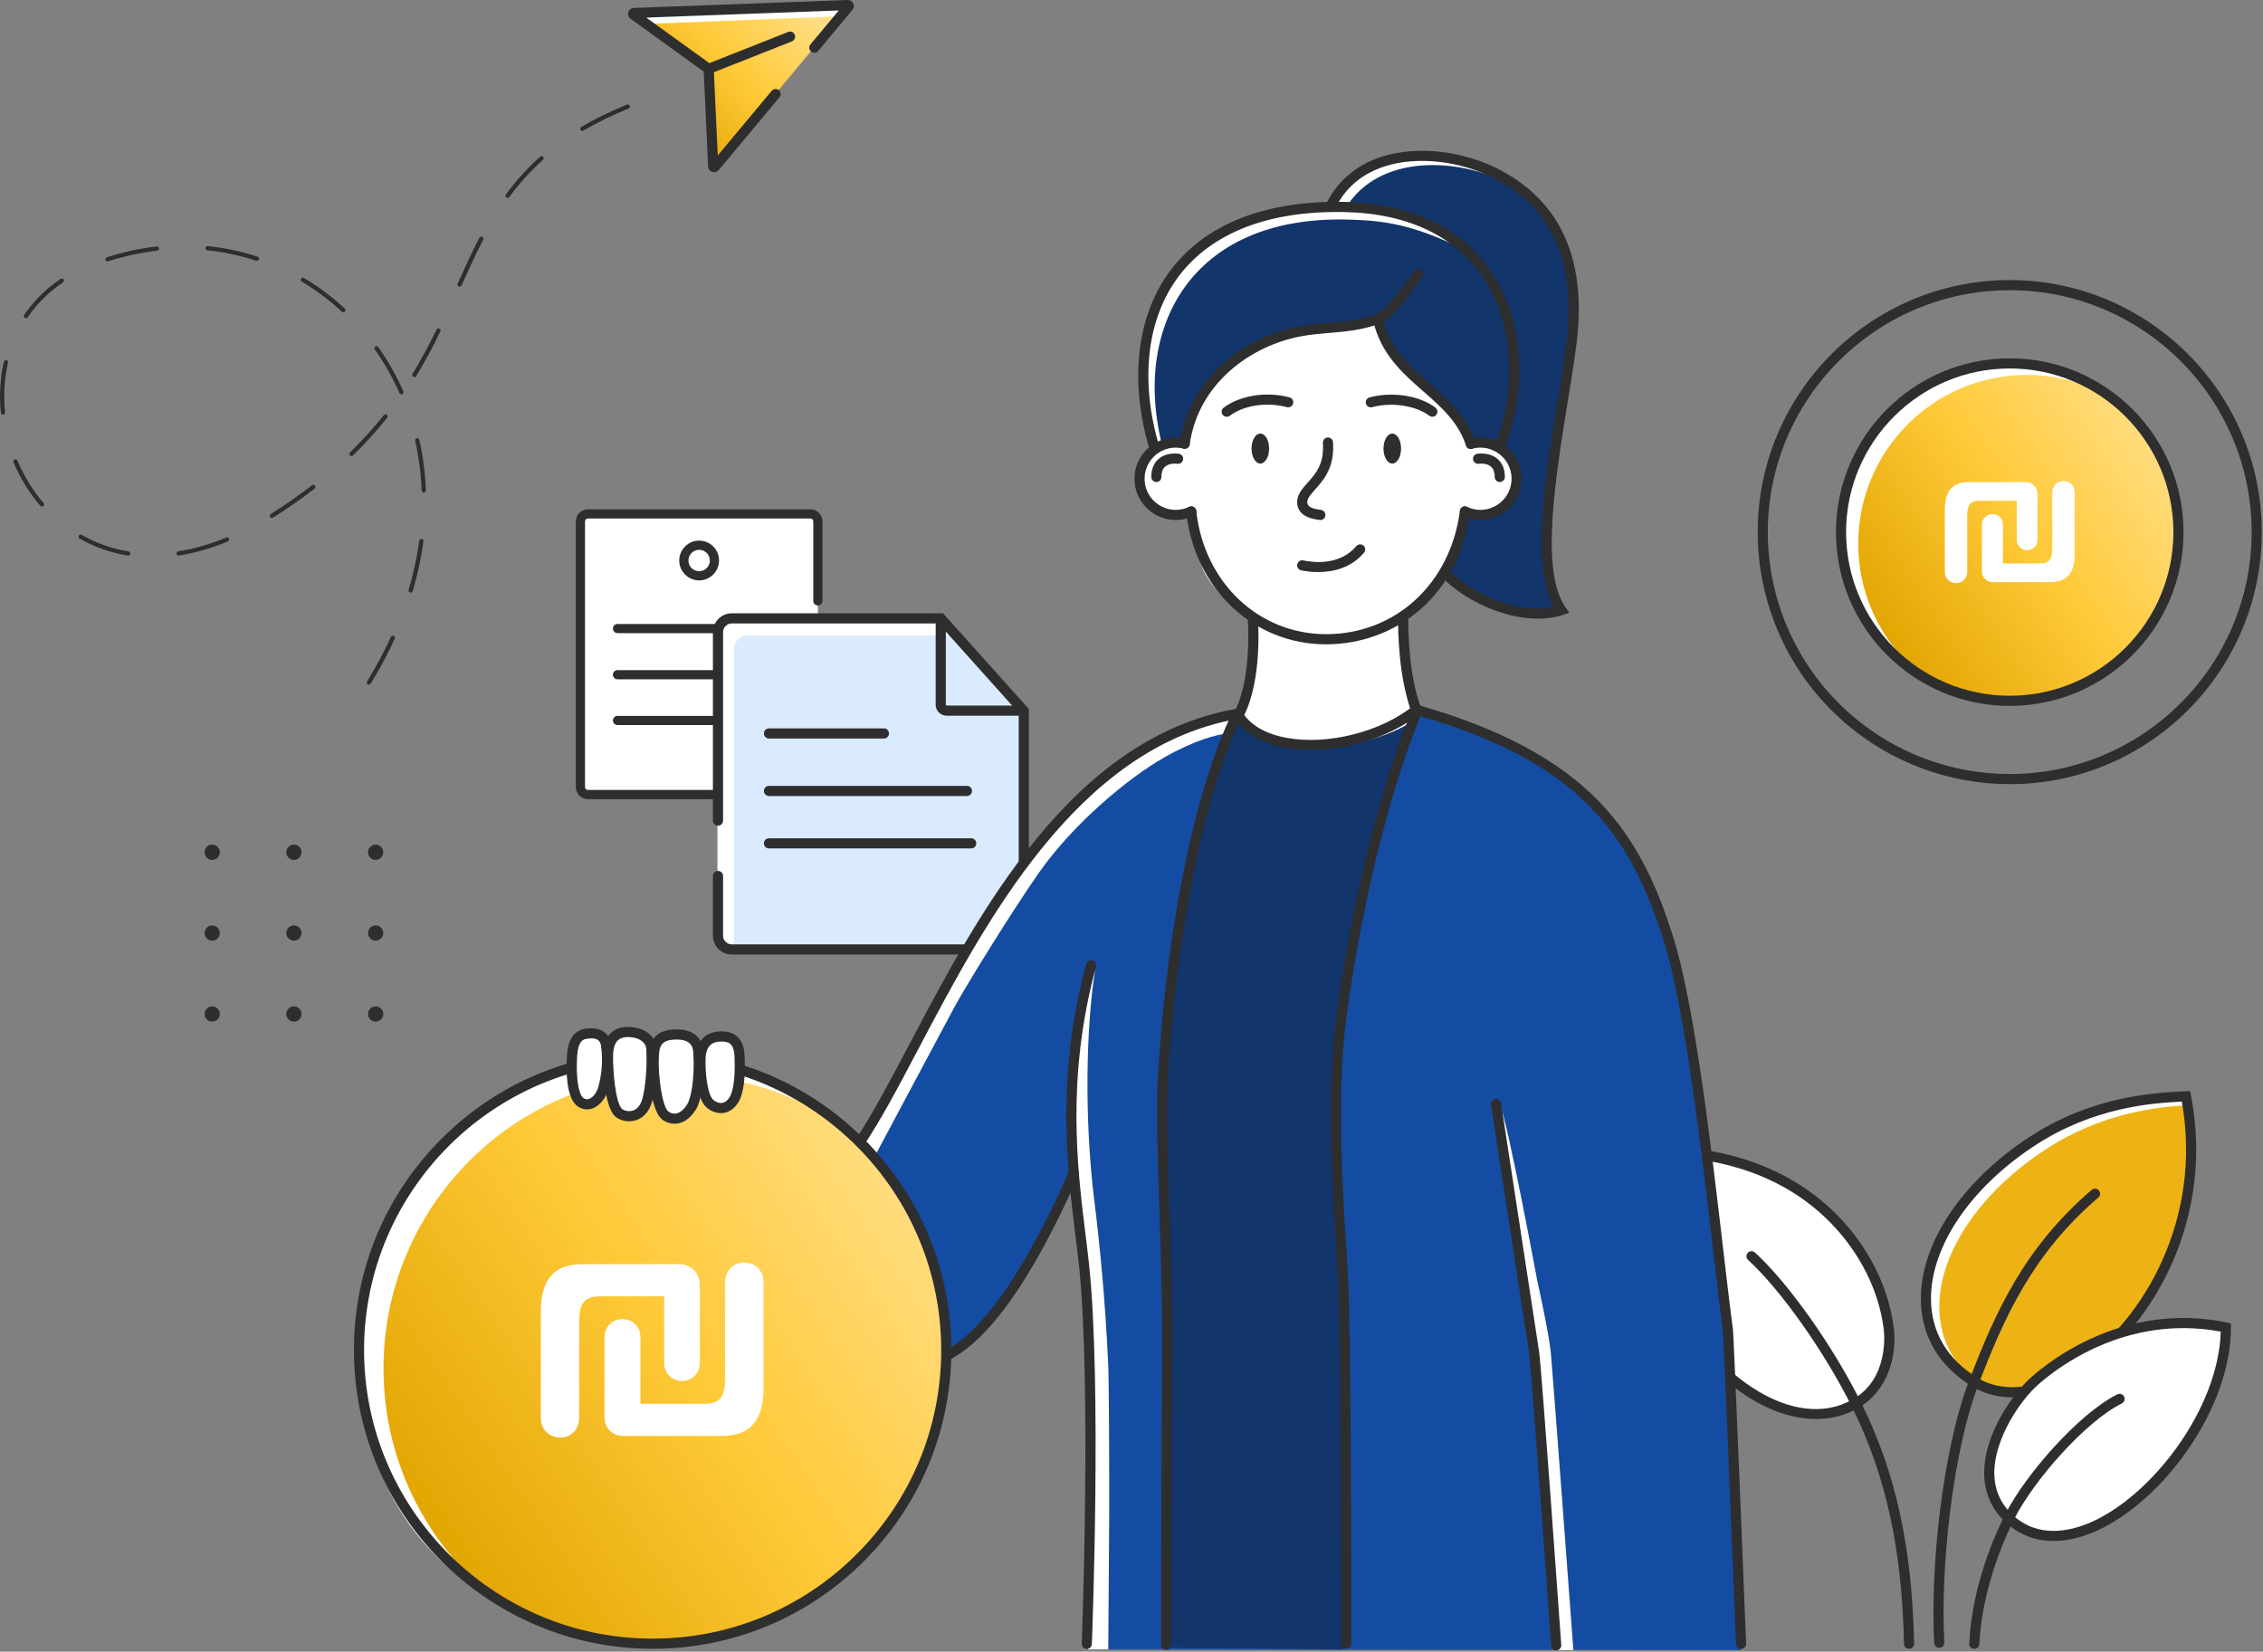 <svg width="1562" height="1140" viewBox="0 0 1562 1140" fill="none" xmlns="http://www.w3.org/2000/svg">
<rect x="0" y="0" width="1562" height="1140" fill="#808080" stroke="none"/>
<path d="M558.64 548.434H406.52C403.253 548.434 400.613 545.794 400.613 542.54V360.62C400.613 357.354 403.253 354.714 406.52 354.714H558.64C561.894 354.714 564.534 357.354 564.534 360.62V542.54C564.534 545.794 561.894 548.434 558.64 548.434Z" fill="white"/>
<path d="M407.268 356.901L560.375 355.554C562.481 355.554 565.361 362.074 565.041 362.074H413.521C410.628 362.074 408.268 364.42 408.268 367.314V550.541C408.268 551.327 404.708 549.874 405.014 550.554C402.561 550.114 401.668 548.007 401.668 545.434V360.327C401.668 357.421 404.375 356.901 407.268 356.901Z" fill="white"/>
<path d="M559.307 551.607H405.84C401.213 551.607 397.453 547.847 397.453 543.207V359.941C397.453 355.314 401.213 351.541 405.84 351.541H559.307C563.947 351.541 567.707 355.314 567.707 359.941V414.741C567.707 416.501 566.293 417.914 564.533 417.914C562.787 417.914 561.36 416.501 561.36 414.741V359.941C561.36 358.807 560.44 357.887 559.307 357.887H405.84C404.707 357.887 403.786 358.807 403.786 359.941V543.207C403.786 544.341 404.707 545.261 405.84 545.261H559.307C560.44 545.261 561.36 544.341 561.36 543.207V444.941C561.36 443.181 562.787 441.767 564.533 441.767C566.293 441.767 567.707 443.181 567.707 444.941V543.207C567.707 547.847 563.947 551.607 559.307 551.607Z" fill="#2E2E2E"/>
<path d="M538.921 437.008H426.228C424.481 437.008 423.055 435.594 423.055 433.848C423.055 432.088 424.481 430.674 426.228 430.674H538.921C540.681 430.674 542.095 432.088 542.095 433.848C542.095 435.594 540.681 437.008 538.921 437.008Z" fill="#2E2E2E"/>
<path d="M538.921 468.887H426.228C424.481 468.887 423.055 467.46 423.055 465.713C423.055 463.953 424.481 462.54 426.228 462.54H538.921C540.681 462.54 542.095 463.953 542.095 465.713C542.095 467.46 540.681 468.887 538.921 468.887Z" fill="#2E2E2E"/>
<path d="M538.921 500.461H426.228C424.481 500.461 423.055 499.034 423.055 497.288C423.055 495.541 424.481 494.114 426.228 494.114H538.921C540.681 494.114 542.095 495.541 542.095 497.288C542.095 499.034 540.681 500.461 538.921 500.461Z" fill="#2E2E2E"/>
<path d="M482.573 379.487C478.507 379.487 475.186 382.794 475.186 386.874C475.186 390.954 478.507 394.261 482.573 394.261C486.653 394.261 489.96 390.954 489.96 386.874C489.96 382.794 486.653 379.487 482.573 379.487ZM482.573 400.607C475 400.607 468.84 394.447 468.84 386.874C468.84 379.301 475 373.141 482.573 373.141C490.147 373.141 496.307 379.301 496.307 386.874C496.307 394.447 490.147 400.607 482.573 400.607Z" fill="#2E2E2E"/>
<mask id="mask0_1784_4799" style="mask-type:luminance" maskUnits="userSpaceOnUse" x="495" y="426" width="212" height="230">
<path d="M495.588 605.127V436.354C495.588 431.087 499.855 426.807 505.135 426.807H649.348L706.655 490.727V645.794C706.655 651.074 702.388 655.354 697.108 655.354H505.135C499.855 655.354 495.588 651.074 495.588 645.794V646.98V605.127Z" fill="white"/>
</mask>
<g mask="url(#mask0_1784_4799)">
<path d="M495.588 605.127V436.354C495.588 431.087 499.855 426.807 505.135 426.807H649.348L706.655 490.727V645.794C706.655 651.074 702.388 655.354 697.108 655.354H505.135C499.855 655.354 495.588 651.074 495.588 645.794V646.98V605.127Z" fill="#DAEAFF"/>
</g>
<path d="M506.601 619.794V448.113C506.601 442.847 510.881 438.567 516.161 438.567H659.88L649.347 426.807H505.134C499.854 426.807 495.587 431.087 495.587 436.354C495.587 436.354 495.08 562.554 495.214 604.62C495.254 615.22 495.587 646.98 495.587 646.98V645.794C495.587 651.074 499.854 655.354 505.134 655.354H506.601V619.794Z" fill="white"/>
<path d="M697.107 658.848H505.134C497.934 658.848 492.08 652.995 492.08 645.795V604.621C492.08 602.688 493.654 601.128 495.587 601.128C497.507 601.128 499.08 602.688 499.08 604.621V645.795C499.08 649.141 501.8 651.848 505.134 651.848H697.107C700.44 651.848 703.16 649.141 703.16 645.795V492.061L647.774 430.301H505.134C501.8 430.301 499.08 433.021 499.08 436.354V566.434C499.08 568.354 497.507 569.928 495.587 569.928C493.654 569.928 492.08 568.354 492.08 566.434V436.354C492.08 429.168 497.934 423.314 505.134 423.314H650.907L710.16 489.381V645.795C710.16 652.995 704.307 658.848 697.107 658.848Z" fill="#2E2E2E"/>
<path d="M705.746 493.994H653.373C649.213 493.994 645.84 490.621 645.84 486.461V427.714C645.84 425.781 647.413 424.221 649.346 424.221C651.266 424.221 652.84 425.781 652.84 427.714V486.461C652.84 486.754 653.08 486.994 653.373 486.994H705.746C707.679 486.994 709.24 488.567 709.24 490.487C709.24 492.421 707.679 493.994 705.746 493.994Z" fill="#2E2E2E"/>
<path d="M610.108 509.754H530.761C528.827 509.754 527.268 508.194 527.268 506.261C527.268 504.327 528.827 502.767 530.761 502.767H610.108C612.041 502.767 613.601 504.327 613.601 506.261C613.601 508.194 612.041 509.754 610.108 509.754Z" fill="#2E2E2E"/>
<path d="M667.427 549.434H530.761C528.827 549.434 527.268 547.86 527.268 545.94C527.268 544.007 528.827 542.434 530.761 542.434H667.427C669.361 542.434 670.921 544.007 670.921 545.94C670.921 547.86 669.361 549.434 667.427 549.434Z" fill="#2E2E2E"/>
<path d="M670.374 585.607H530.761C528.827 585.607 527.268 584.047 527.268 582.114C527.268 580.181 528.827 578.621 530.761 578.621H670.374C672.308 578.621 673.868 580.181 673.868 582.114C673.868 584.047 672.308 585.607 670.374 585.607Z" fill="#2E2E2E"/>
<path d="M1280.36 969.088C1302.3 956.662 1305.42 931.102 1303.71 917.128C1296.92 861.942 1244.15 789.795 1132.14 795.115C1121.16 905.835 1219.94 1003.31 1280.36 969.088Z" fill="white"/>
<path d="M1135.35 798.488C1129.75 867.728 1168.08 930.794 1209.47 957.741C1234.61 974.114 1259.19 977.061 1278.64 966.048C1303.67 951.861 1300.65 921.021 1300.23 917.554C1296.53 887.394 1280.08 857.688 1255.09 836.074C1224.71 809.768 1183.36 796.808 1135.35 798.488ZM1253.48 979.461C1238.25 979.461 1221.81 974.114 1205.64 963.594C1182.31 948.408 1161.65 924.154 1147.47 895.288C1131.8 863.421 1125.31 828.661 1128.65 794.768L1128.96 791.768L1131.97 791.621C1183.12 789.181 1227.25 802.741 1259.67 830.781C1285.95 853.528 1303.25 884.848 1307.17 916.701C1309.36 934.474 1304.09 959.661 1282.09 972.128C1273.43 977.034 1263.73 979.461 1253.48 979.461Z" fill="#2E2E2E"/>
<path d="M1317.69 1138.07C1315.79 1138.07 1314.24 1136.57 1314.2 1134.66C1312.76 1068.57 1301.64 1018.03 1278.12 970.781C1259.2 932.794 1229.13 890.274 1206.6 869.674C1205.17 868.381 1205.08 866.168 1206.39 864.741C1207.68 863.314 1209.89 863.221 1211.32 864.514C1234.4 885.621 1265.13 929.007 1284.37 967.661C1308.39 1015.89 1319.73 1067.34 1321.19 1134.5C1321.23 1136.43 1319.69 1138.03 1317.76 1138.07C1317.73 1138.07 1317.72 1138.07 1317.69 1138.07Z" fill="#2E2E2E"/>
<mask id="mask1_1784_4799" style="mask-type:luminance" maskUnits="userSpaceOnUse" x="1329" y="756" width="184" height="205">
<path d="M1362.59 953.7C1303.71 917.127 1326.72 837.514 1402.48 787.847C1446.05 759.287 1488.56 757.714 1508.84 756.7C1533.69 884.487 1421.12 990.061 1362.59 953.7Z" fill="white"/>
</mask>
<g mask="url(#mask1_1784_4799)">
<path d="M1362.59 953.7C1303.71 917.127 1326.72 837.514 1402.48 787.847C1446.05 759.287 1488.56 757.714 1508.84 756.7C1533.69 884.487 1421.12 990.061 1362.59 953.7Z" fill="#EDB315"/>
</g>
<path d="M1411.67 793.541C1449.75 768.581 1487 764.22 1509.34 762.847C1508.91 759.954 1509.58 760.541 1509.02 757.607C1488.74 758.621 1446.06 759.287 1402.48 787.847C1328.16 836.567 1303.64 911.514 1358.35 948.98C1317.28 909.26 1342.46 838.901 1411.67 793.541Z" fill="white"/>
<path d="M1364.43 950.74C1383.36 962.487 1409.31 958.82 1435.64 940.674C1479.87 910.18 1520.33 840.994 1505.96 760.354C1485.36 761.38 1445.08 764.114 1404.39 790.78C1359.81 820.007 1332.39 860.767 1332.83 897.167C1333.11 919.54 1344.03 938.06 1364.43 950.74ZM1389.05 964.514C1378.77 964.514 1369.19 961.927 1360.75 956.674C1338.21 942.687 1326.15 922.127 1325.84 897.247C1325.36 858.487 1354 815.46 1400.56 784.927C1444.11 756.38 1486.92 754.287 1507.49 753.274L1511.69 753.06L1512.27 756.034C1528.8 841.034 1486.2 914.314 1439.61 946.42C1422.23 958.407 1404.83 964.514 1389.05 964.514Z" fill="#2E2E2E"/>
<path d="M1338.55 1137.38C1336.69 1137.38 1335.16 1135.94 1335.05 1134.07C1332.24 1083.15 1340.55 1001.29 1359.32 952.448C1377.09 906.221 1396.93 861.394 1443.77 821.274C1445.24 820.021 1447.45 820.181 1448.71 821.648C1449.96 823.114 1449.8 825.328 1448.33 826.581C1402.72 865.648 1383.29 909.594 1365.85 954.967C1347.41 1002.91 1339.27 1083.5 1342.04 1133.7C1342.15 1135.62 1340.67 1137.27 1338.73 1137.38C1338.67 1137.38 1338.6 1137.38 1338.55 1137.38Z" fill="#2E2E2E"/>
<path d="M1386.59 1048.02C1354.52 1017.89 1389.08 968.287 1404.25 953.287C1420.63 937.1 1470.51 902.607 1536.38 916.247C1536.38 996.86 1436.37 1094.83 1386.59 1048.02Z" fill="white"/>
<path d="M1388.98 1045.47C1406.26 1061.71 1427.88 1057.34 1442.99 1050.81C1484.68 1032.78 1531.23 973.141 1532.83 919.114C1467.72 906.968 1419.84 944.088 1406.58 955.901C1394.3 966.848 1376.86 992.688 1376.54 1015.89C1376.39 1027.62 1380.56 1037.57 1388.98 1045.47ZM1417.52 1063.62C1404.79 1063.62 1393.4 1059.25 1384.19 1050.57C1374.28 1041.26 1369.36 1029.57 1369.55 1015.79C1369.91 989.048 1389.6 961.661 1401.92 950.688C1416 938.154 1467.35 898.381 1537.08 912.821L1539.87 913.394V916.248C1539.87 942.848 1529.36 972.728 1510.28 1000.38C1492.2 1026.59 1468.68 1047.31 1445.76 1057.22C1435.88 1061.5 1426.37 1063.62 1417.52 1063.62Z" fill="#2E2E2E"/>
<path d="M1362.72 1138.07C1362.65 1138.07 1362.6 1138.07 1362.55 1138.07C1360.61 1137.98 1359.13 1136.34 1359.23 1134.41C1361.2 1093.93 1377.37 1058.34 1384.23 1044.93C1398.17 1017.65 1434.93 975.674 1461.44 962.421C1463.16 961.554 1465.27 962.261 1466.13 963.981C1466.99 965.714 1466.29 967.821 1464.56 968.674C1439.21 981.354 1403.92 1021.78 1390.45 1048.11C1385.27 1058.26 1368.17 1094.53 1366.2 1134.75C1366.12 1136.62 1364.57 1138.07 1362.72 1138.07Z" fill="#2E2E2E"/>
<path d="M146.468 593.514C143.575 593.514 141.215 591.14 141.215 588.234C141.215 585.34 143.575 582.98 146.468 582.98C149.375 582.98 151.735 585.34 151.735 588.234C151.735 591.14 149.375 593.514 146.468 593.514Z" fill="#2E2E2E"/>
<path d="M202.867 593.514C199.974 593.514 197.613 591.14 197.613 588.234C197.613 585.34 199.974 582.98 202.867 582.98C205.774 582.98 208.134 585.34 208.134 588.234C208.134 591.14 205.774 593.514 202.867 593.514Z" fill="#2E2E2E"/>
<path d="M259.28 593.514C256.374 593.514 254.014 591.14 254.014 588.234C254.014 585.34 256.374 582.98 259.28 582.98C262.174 582.98 264.534 585.34 264.534 588.234C264.534 591.14 262.174 593.514 259.28 593.514Z" fill="#2E2E2E"/>
<path d="M146.468 649.287C143.575 649.287 141.215 646.927 141.215 644.034C141.215 641.127 143.575 638.767 146.468 638.767C149.375 638.767 151.735 641.127 151.735 644.034C151.735 646.927 149.375 649.287 146.468 649.287Z" fill="#2E2E2E"/>
<path d="M202.867 649.287C199.974 649.287 197.613 646.927 197.613 644.034C197.613 641.127 199.974 638.767 202.867 638.767C205.774 638.767 208.134 641.127 208.134 644.034C208.134 646.927 205.774 649.287 202.867 649.287Z" fill="#2E2E2E"/>
<path d="M259.28 649.287C256.374 649.287 254.014 646.927 254.014 644.034C254.014 641.127 256.374 638.767 259.28 638.767C262.174 638.767 264.534 641.127 264.534 644.034C264.534 646.927 262.174 649.287 259.28 649.287Z" fill="#2E2E2E"/>
<path d="M146.468 705.168C143.575 705.168 141.215 702.808 141.215 699.901C141.215 696.995 143.575 694.635 146.468 694.635C149.375 694.635 151.735 696.995 151.735 699.901C151.735 702.808 149.375 705.168 146.468 705.168Z" fill="#2E2E2E"/>
<path d="M202.867 705.168C199.974 705.168 197.613 702.808 197.613 699.901C197.613 696.995 199.974 694.635 202.867 694.635C205.774 694.635 208.134 696.995 208.134 699.901C208.134 702.808 205.774 705.168 202.867 705.168Z" fill="#2E2E2E"/>
<path d="M259.28 705.168C256.374 705.168 254.014 702.808 254.014 699.901C254.014 696.995 256.374 694.635 259.28 694.635C262.174 694.635 264.534 696.995 264.534 699.901C264.534 702.808 262.174 705.168 259.28 705.168Z" fill="#2E2E2E"/>
<mask id="mask2_1784_4799" style="mask-type:luminance" maskUnits="userSpaceOnUse" x="1270" y="250" width="234" height="234">
<path d="M1503.64 367.287C1503.64 431.594 1451.51 483.74 1387.19 483.74C1322.87 483.74 1270.73 431.594 1270.73 367.287C1270.73 302.967 1322.87 250.82 1387.19 250.82C1451.51 250.82 1503.64 302.967 1503.64 367.287Z" fill="white"/>
</mask>
<g mask="url(#mask2_1784_4799)">
<path d="M1503.64 367.287C1503.64 431.594 1451.51 483.74 1387.19 483.74C1322.87 483.74 1270.73 431.594 1270.73 367.287C1270.73 302.967 1322.87 250.82 1387.19 250.82C1451.51 250.82 1503.64 302.967 1503.64 367.287Z" fill="url(#paint0_linear_1784_4799)"/>
</g>
<path d="M1282.64 375.248C1282.64 310.941 1334.77 258.794 1399.09 258.794C1418.95 258.794 1437.64 263.781 1454 272.541C1434.48 257.768 1413.56 251.461 1387.19 251.461C1322.87 251.461 1270.73 304.554 1270.73 368.874C1270.73 413.328 1292.27 448.541 1328.89 468.154C1300.8 446.901 1282.64 413.194 1282.64 375.248Z" fill="white"/>
<path d="M1387.19 200.315C1295.12 200.315 1220.21 275.208 1220.21 367.288C1220.21 415.781 1241.27 461.822 1277.99 493.595C1308.28 519.808 1347.07 534.248 1387.19 534.248C1479.25 534.248 1554.16 459.355 1554.16 367.288C1554.16 275.208 1479.25 200.315 1387.19 200.315ZM1387.19 541.248C1345.39 541.248 1304.97 526.195 1273.41 498.875C1235.16 465.782 1213.23 417.821 1213.23 367.288C1213.23 271.355 1291.27 193.315 1387.19 193.315C1483.11 193.315 1561.15 271.355 1561.15 367.288C1561.15 463.208 1483.11 541.248 1387.19 541.248Z" fill="#2E2E2E"/>
<path d="M1387.19 254.328C1324.91 254.328 1274.23 304.994 1274.23 367.288C1274.23 429.568 1324.91 480.234 1387.19 480.234C1449.48 480.234 1500.15 429.568 1500.15 367.288C1500.15 304.994 1449.48 254.328 1387.19 254.328ZM1387.19 487.234C1321.04 487.234 1267.24 433.421 1267.24 367.288C1267.24 301.141 1321.04 247.328 1387.19 247.328C1453.34 247.328 1507.15 301.141 1507.15 367.288C1507.15 433.421 1453.34 487.234 1387.19 487.234Z" fill="#2E2E2E"/>
<path d="M1375.69 401.848C1371.29 401.848 1368.02 398.706 1368.02 394.18V362.127C1368.02 357.978 1371.16 354.836 1375.31 354.836C1379.46 354.836 1382.47 357.978 1382.47 362.127V388.901H1408.12C1414.65 388.901 1416.54 385.884 1416.54 378.719V340.003C1416.54 335.478 1419.68 332.084 1424.33 332.084C1428.86 332.084 1432 335.478 1432 340.003V382.239C1432 395.312 1427.1 401.848 1414.9 401.848H1375.69ZM1342.38 394.558V352.322C1342.38 339.123 1347.28 332.712 1359.47 332.712H1397.93C1402.84 332.712 1406.36 336.232 1406.36 341.134V372.434C1406.36 376.582 1403.34 379.725 1399.19 379.725C1395.04 379.725 1392.03 376.582 1392.03 372.434V345.66H1366.38C1359.72 345.66 1357.84 348.677 1357.84 355.842V394.558C1357.84 399.083 1354.69 402.477 1350.29 402.477C1345.64 402.477 1342.38 399.083 1342.38 394.558Z" fill="white"/>
<mask id="mask3_1784_4799" style="mask-type:luminance" maskUnits="userSpaceOnUse" x="594" y="492" width="608" height="647">
<path d="M853.015 494.888C853.015 494.888 818.215 498.661 794.481 514.208C770.748 529.768 726.602 568.074 708.802 592.954C691.002 617.834 658.148 671.247 649.748 686.834C641.362 702.434 594.215 790.901 594.215 790.901L644.375 940.448C644.375 940.448 657.108 935.661 666.548 926.981C675.975 918.301 700.549 888.168 708.775 873.714C717.015 859.261 730.002 833.967 730.002 833.967L739.442 815.994L742.081 820.154C742.081 820.154 751.028 909.461 751.455 922.234C751.882 934.994 753.095 1036.79 753.095 1036.79L751.455 1138.74L1201.71 1138.99L1192.16 914.154C1192.16 914.154 1165.51 724.461 1164.3 703.661C1163.08 682.848 1144.68 625.781 1132.52 599.861C1120.36 573.928 1080.22 537.048 1061.64 524.608C1043.07 512.168 977.362 492.661 977.362 492.661C977.362 492.661 930.642 514.754 905.402 514.754C880.148 514.754 865.122 503.381 865.122 503.381L853.015 494.888Z" fill="white"/>
</mask>
<g mask="url(#mask3_1784_4799)">
<path d="M853.015 494.888C853.015 494.888 818.215 498.661 794.481 514.208C770.748 529.768 726.602 568.074 708.802 592.954C691.002 617.834 658.148 671.247 649.748 686.834C641.362 702.434 594.215 790.901 594.215 790.901L644.375 940.448C644.375 940.448 657.108 935.661 666.548 926.981C675.975 918.301 700.549 888.168 708.775 873.714C717.015 859.261 730.002 833.967 730.002 833.967L739.442 815.994L742.081 820.154C742.081 820.154 751.028 909.461 751.455 922.234C751.882 934.994 753.095 1036.79 753.095 1036.79L751.455 1138.74L1201.71 1138.99L1192.16 914.154C1192.16 914.154 1165.51 724.461 1164.3 703.661C1163.08 682.848 1144.68 625.781 1132.52 599.861C1120.36 573.928 1080.22 537.048 1061.64 524.608C1043.07 512.168 977.362 492.661 977.362 492.661C977.362 492.661 930.642 514.754 905.402 514.754C880.148 514.754 865.122 503.381 865.122 503.381L853.015 494.888Z" fill="#144CA3"/>
</g>
<path d="M1034.93 761.074C1041.04 775.861 1061.01 883.674 1061.01 883.674C1061.01 883.674 1068.91 918.901 1070.44 933.794C1071.53 944.514 1086 1139 1086 1139H1075L1062.12 970.221L1059.89 928.327L1036.28 785.847L1034.93 761.074Z" fill="white"/>
<path d="M602.946 799.715C602.946 799.715 650.093 711.235 658.493 695.648C666.88 680.062 699.906 626.755 717.546 601.755C741.093 568.382 778.56 537.062 803.226 523.022C824.866 510.688 839.12 507.315 847.333 506.155L850.56 493.488C850.56 493.488 813.093 499.701 789.346 515.248C765.613 530.795 723.573 569.955 705.773 594.835C687.973 619.702 655.92 673.368 647.52 688.955C639.133 704.542 593.52 788.275 593.52 788.275L602.946 799.715Z" fill="white"/>
<path d="M764.947 1138.53C764.947 1138.53 765.521 1068.53 765.601 1046.22C765.681 1020.02 765.508 954.301 764.921 941.554C762.734 894.221 758.615 855.127 755.441 829.687C748.121 771.061 749.787 707.821 755.881 669.541C730.187 721.501 743.654 842.967 743.654 842.967C746.321 870.207 750.654 915.234 750.947 924.007C751.374 936.767 752.588 1038.57 752.588 1038.57L750.947 1138.51L764.947 1138.53Z" fill="white"/>
<path d="M854.081 496.447C854.081 496.447 868.281 509.741 883.441 511.887C898.588 514.034 922.627 512.927 934.681 510.367C946.721 507.821 956.414 502.834 956.414 502.834L974.774 492.661L975.881 494.634L949.787 578.554C949.787 578.554 934.814 645.407 932.734 657.634C930.641 669.861 922.001 712.167 922.708 739.954C923.428 767.727 924.254 836.514 924.254 836.514C924.254 836.514 928.974 895.327 929.254 904.474C929.534 913.634 929.214 1092.82 929.214 1092.82L927.027 1138.53L806.094 1137.31L805.494 956.714C805.494 956.714 804.614 863.127 804.147 848.354C803.667 833.581 801.974 750.781 803.387 732.594C804.801 714.394 810.721 647.021 815.068 631.647C819.414 616.274 840.561 525.781 840.561 525.781L854.081 496.447Z" fill="#12356C"/>
<mask id="mask4_1784_4799" style="mask-type:luminance" maskUnits="userSpaceOnUse" x="789" y="107" width="298" height="317">
<path d="M1034.73 120.913C998.615 101.487 939.521 99.047 918.428 142.393L918.588 142.86C806.535 144.833 771.535 224.927 796.935 309.607L970.695 308.18L998.642 396.82C1017.42 415.527 1052.83 429.38 1077.64 421.1C1054.66 388.367 1076.95 296.7 1084.61 237.487C1092.27 178.273 1072.75 141.34 1034.73 120.913Z" fill="white"/>
</mask>
<g mask="url(#mask4_1784_4799)">
<path d="M1034.73 120.913C998.615 101.487 939.521 99.047 918.428 142.393L918.588 142.86C806.535 144.833 771.535 224.927 796.935 309.607L970.695 308.18L998.642 396.82C1017.42 415.527 1052.83 429.38 1077.64 421.1C1054.66 388.367 1076.95 296.7 1084.61 237.487C1092.27 178.273 1072.75 141.34 1034.73 120.913Z" fill="#12356C"/>
</g>
<path d="M930.453 151.567C950.2 152.101 970.027 153.514 1001.47 167.941C1002.35 158.274 960.96 143.807 928.68 143.794C951.746 105.661 1007.6 108.647 1042.28 127.287C1050 131.434 1056.93 136.274 1063.07 141.834C1055.55 133.514 1046.44 126.567 1035.89 120.914C999.773 101.487 940.68 99.047 919.586 142.394L919.746 142.861C807.693 144.834 772.693 224.927 798.093 309.607L802.68 309.567C780.906 227.301 821.266 148.634 930.453 151.567Z" fill="white"/>
<path d="M967.308 427.207C967.308 427.207 966.615 482.927 976.548 495.567C974.188 500.9 938.815 518.74 893.135 516.713C880.548 516.153 852.308 499.033 855.348 497.1C858.374 495.167 864.854 459.62 865.281 448.127C865.508 442.34 862.455 425.14 862.455 425.14C862.455 425.14 835.121 410.1 828.721 388.62C825.241 376.954 821.228 355.074 821.228 355.074C821.228 355.074 799.842 357.434 793.575 348.807C787.308 340.18 782.855 327.14 787.708 317.66C792.575 308.194 797.254 306.353 800.348 305.647C803.441 304.927 817.055 305.38 817.055 305.38C817.055 305.38 823.762 222.313 951.642 222.313C965.268 259.1 1007.75 274.913 1015.17 306.38C1024.23 309.42 1043.83 303.234 1045.8 329.207C1046.65 340.434 1042 346.234 1032.05 351.154C1022.12 356.087 1010.24 350.194 1010.24 350.194C1010.24 350.194 1006.55 381.687 1000.2 391.074C993.855 400.46 984.082 411.433 982.375 413.1C980.668 414.78 967.308 427.207 967.308 427.207Z" fill="white"/>
<path d="M855.348 496.168C854.801 496.168 854.254 496.035 853.748 495.781C852.028 494.888 851.348 492.781 852.241 491.061C864.401 467.408 861.268 427.155 861.228 426.741C861.068 424.821 862.508 423.128 864.428 422.968C866.334 422.808 868.041 424.248 868.201 426.181C868.348 427.901 871.521 468.848 858.454 494.261C857.828 495.475 856.614 496.168 855.348 496.168Z" fill="#2E2E2E"/>
<path d="M915.295 444.729C865.095 444.729 824.494 406.315 818.748 353.395C818.548 351.475 819.934 349.742 821.854 349.542C823.774 349.342 825.495 350.715 825.708 352.635C831.055 401.942 868.735 437.729 915.295 437.729C963.255 437.729 1001.24 402.715 1007.67 352.568C1007.91 350.662 1009.65 349.302 1011.57 349.542C1013.49 349.795 1014.84 351.542 1014.6 353.462C1011.05 381.142 999.055 404.502 979.895 421.035C962.201 436.315 939.255 444.729 915.295 444.729Z" fill="#2E2E2E"/>
<path d="M1021.85 358.928C1017.57 358.928 1013.47 357.994 1009.63 356.168C1007.88 355.341 1007.15 353.261 1007.97 351.514C1008.8 349.768 1010.89 349.034 1012.64 349.861C1015.52 351.234 1018.63 351.928 1021.85 351.928C1033.69 351.928 1043.33 342.288 1043.33 330.448C1043.33 318.608 1033.69 308.968 1021.85 308.968C1019.89 308.968 1017.96 309.234 1016.11 309.754C1014.24 310.261 1012.32 309.181 1011.8 307.314C1011.28 305.448 1012.37 303.528 1014.24 303.008C1016.71 302.328 1019.27 301.981 1021.85 301.981C1037.55 301.981 1050.32 314.754 1050.32 330.448C1050.32 346.154 1037.55 358.928 1021.85 358.928Z" fill="#2E2E2E"/>
<path d="M1035.2 332.701C1035.19 332.701 1035.17 332.701 1035.16 332.701C1033.23 332.688 1031.68 331.101 1031.69 329.168C1031.72 327.035 1031.31 324.101 1029.21 322.168C1027.36 320.461 1024.36 319.741 1020.56 320.114C1018.65 320.314 1016.93 318.888 1016.75 316.968C1016.56 315.035 1017.97 313.328 1019.89 313.141C1027.25 312.435 1031.6 314.861 1033.95 317.021C1037.11 319.928 1038.75 324.154 1038.69 329.248C1038.67 331.168 1037.11 332.701 1035.2 332.701Z" fill="#2E2E2E"/>
<path d="M811.508 358.928C795.814 358.928 783.041 346.154 783.041 330.448C783.041 314.754 795.814 301.981 811.508 301.981C813.908 301.981 816.281 302.274 818.574 302.861C820.441 303.341 821.574 305.248 821.094 307.114C820.614 308.981 818.721 310.114 816.841 309.634C815.121 309.194 813.321 308.968 811.508 308.968C799.668 308.968 790.027 318.608 790.027 330.448C790.027 342.288 799.668 351.928 811.508 351.928C814.734 351.928 817.841 351.234 820.721 349.861C822.481 349.021 824.561 349.768 825.387 351.514C826.214 353.261 825.481 355.341 823.734 356.168C819.894 357.994 815.788 358.928 811.508 358.928Z" fill="#2E2E2E"/>
<path d="M798.161 332.701C796.254 332.714 794.694 331.168 794.667 329.248C794.614 324.154 796.254 319.928 799.414 317.021C801.76 314.861 806.094 312.435 813.467 313.141C815.387 313.328 816.8 315.034 816.614 316.968C816.427 318.888 814.721 320.314 812.801 320.114C809.001 319.741 806 320.461 804.147 322.168C802.04 324.101 801.64 327.034 801.654 329.168C801.68 331.101 800.134 332.688 798.201 332.701C798.187 332.701 798.174 332.701 798.161 332.701Z" fill="#2E2E2E"/>
<path d="M954.934 309.607C954.934 315.327 957.64 319.967 961 319.967C964.36 319.967 967.067 315.327 967.067 309.607C967.067 303.9 964.36 299.26 961 299.26C957.64 299.26 954.934 303.9 954.934 309.607Z" fill="#2E2E2E"/>
<path d="M875.987 309.607C875.987 315.327 873.267 319.967 869.92 319.967C866.56 319.967 863.854 315.327 863.854 309.607C863.854 303.9 866.56 299.26 869.92 299.26C873.267 299.26 875.987 303.9 875.987 309.607Z" fill="#2E2E2E"/>
<path d="M911.361 358.928C911.201 358.928 911.054 358.914 910.894 358.888C906.374 358.288 895.801 356.874 895.334 346.981C895.081 341.528 898.934 337.234 902.654 333.074C903.907 331.661 905.214 330.208 906.374 328.701C910.188 323.768 913.841 317.928 913.108 305.688C912.988 303.754 914.454 302.101 916.387 301.981C918.321 301.888 919.974 303.341 920.094 305.261C920.921 319.234 916.654 326.834 911.908 332.968C910.588 334.688 909.201 336.234 907.867 337.728C904.827 341.128 902.201 344.061 902.321 346.661C902.467 349.661 904.947 351.048 911.814 351.954C913.734 352.221 915.08 353.968 914.814 355.888C914.587 357.648 913.081 358.928 911.361 358.928Z" fill="#2E2E2E"/>
<path d="M977.64 493.447C976.24 493.447 974.92 492.594 974.374 491.221C965.36 468.114 964.92 435.674 965.013 426.287C965.027 424.367 966.587 422.821 968.507 422.821C968.507 422.821 968.52 422.821 968.534 422.821C970.467 422.834 972.014 424.421 972 426.354C971.947 432.807 972.107 466.167 980.893 488.674C981.6 490.474 980.707 492.501 978.907 493.207C978.494 493.367 978.054 493.447 977.64 493.447Z" fill="#2E2E2E"/>
<path d="M988.642 287.66C987.882 287.66 987.121 287.42 986.481 286.913C978.921 280.993 962.548 276.927 947.095 281.047C945.241 281.553 943.321 280.447 942.815 278.58C942.321 276.713 943.428 274.793 945.295 274.3C961.028 270.087 980.162 273.087 990.802 281.407C992.322 282.607 992.588 284.793 991.388 286.327C990.708 287.207 989.682 287.66 988.642 287.66Z" fill="#2E2E2E"/>
<path d="M846.722 287.688C845.655 287.688 844.615 287.207 843.922 286.301C842.762 284.754 843.068 282.568 844.615 281.394C855.881 272.901 874.135 270.034 890.042 274.274C891.922 274.768 893.028 276.687 892.535 278.554C892.028 280.421 890.108 281.527 888.255 281.034C874.308 277.314 858.468 279.714 848.828 286.981C848.188 287.461 847.455 287.688 846.722 287.688Z" fill="#2E2E2E"/>
<path d="M909.868 394.861C904.668 394.861 900.401 394.141 898.094 393.648C896.201 393.248 895.001 391.395 895.401 389.501C895.814 387.608 897.667 386.408 899.547 386.808C906.734 388.341 924.681 390.448 936.161 376.968C937.414 375.488 939.628 375.315 941.094 376.568C942.561 377.821 942.748 380.021 941.494 381.488C932.214 392.408 919.468 394.861 909.868 394.861Z" fill="#2E2E2E"/>
<path d="M750.161 1138.14C750.121 1138.14 750.081 1138.14 750.027 1138.14C748.094 1138.07 746.587 1136.45 746.667 1134.51C746.734 1132.74 753.334 955.781 744.827 874.234C744.121 867.421 743.227 860.194 742.267 852.541C736.561 806.394 728.721 743.194 749.721 665.474C750.227 663.607 752.147 662.514 754.001 663.007C755.867 663.514 756.974 665.434 756.467 667.301C735.841 743.701 743.574 806.114 749.214 851.687C750.16 859.367 751.067 866.634 751.787 873.514C760.334 955.541 753.934 1127.5 753.654 1134.78C753.587 1136.66 752.027 1138.14 750.161 1138.14Z" fill="#2E2E2E"/>
<path d="M1074.13 1139.15C1072.32 1139.15 1070.77 1137.74 1070.65 1135.9C1065.09 1058.06 1056.45 939.368 1055.44 934.181L1055.43 934.034L1029.17 762.581C1028.88 760.674 1030.2 758.888 1032.11 758.594C1034.01 758.301 1035.8 759.621 1036.09 761.528L1062.33 932.941C1063.87 941.728 1077.07 1127.51 1077.63 1135.41C1077.76 1137.33 1076.31 1139.01 1074.39 1139.14C1074.31 1139.14 1074.21 1139.15 1074.13 1139.15Z" fill="#2E2E2E"/>
<path d="M1201.74 1138.15C1199.87 1138.15 1198.31 1136.67 1198.24 1134.79C1195.34 1061.98 1189.72 923.074 1189.22 918.514C1187.35 904.768 1185.18 886.194 1182.66 864.688C1174.27 792.874 1162.76 694.514 1148.11 648.421C1124.63 574.608 1089.26 525.568 978.402 493.794C954.549 512.208 916.362 521.594 886.762 516.168C870.989 513.261 859.162 506.501 852.389 496.528C742.989 517.048 680.042 636.488 633.976 723.848C619.762 750.834 607.468 774.128 595.615 791.394L594.269 793.368L487.376 768.501L412.802 804.768C435.242 826.688 560.682 945.301 637.722 936.968C667.509 933.741 702.175 889.301 737.962 808.461C738.735 806.688 740.802 805.888 742.576 806.674C744.336 807.461 745.135 809.514 744.348 811.288C706.975 895.741 671.349 940.368 638.469 943.928C601.429 947.941 550.709 925.901 487.695 878.448C441.095 843.354 404.695 806.608 404.335 806.234L400.922 802.768L486.548 761.128L487.762 761.408L591.189 785.474C602.415 768.728 614.215 746.354 627.789 720.594C674.842 631.328 739.295 509.088 853.482 489.221L855.869 488.808L857.095 490.901C863.975 502.661 877.709 507.394 888.029 509.288C916.389 514.488 953.149 505.208 975.442 487.221L976.855 486.088L978.589 486.581C1034.52 502.408 1075.35 524.114 1103.42 552.914C1131.74 581.954 1145.27 616.421 1154.76 646.301C1169.64 693.048 1181.18 791.781 1189.6 863.888C1192.12 885.354 1194.28 903.901 1196.15 917.594C1196.75 922.088 1204.36 1112.78 1205.23 1134.51C1205.31 1136.45 1203.8 1138.07 1201.87 1138.14C1201.83 1138.15 1201.78 1138.15 1201.74 1138.15Z" fill="#2E2E2E"/>
<mask id="mask5_1784_4799" style="mask-type:luminance" maskUnits="userSpaceOnUse" x="246" y="727" width="409" height="409">
<path d="M654.534 930.715C655.174 1043.42 564.32 1135.29 451.613 1135.91C338.907 1136.54 247.04 1045.7 246.413 932.995C245.787 820.288 336.64 728.422 449.334 727.795C562.04 727.155 653.907 818.008 654.534 930.715Z" fill="white"/>
</mask>
<g mask="url(#mask5_1784_4799)">
<path d="M654.534 930.715C655.174 1043.42 564.32 1135.29 451.613 1135.91C338.907 1136.54 247.04 1045.7 246.413 932.995C245.787 820.288 336.64 728.422 449.334 727.795C562.04 727.155 653.907 818.008 654.534 930.715Z" fill="url(#paint1_linear_1784_4799)"/>
</g>
<path d="M264.721 945.647C264.094 833.713 354.321 742.46 466.254 741.847C500.814 741.647 533.387 750.14 561.947 765.233C527.827 739.713 491.361 728.927 445.468 729.18C333.534 729.807 247.214 823.62 247.827 935.553C248.267 1012.93 282.174 1073.09 346.108 1106.89C297.014 1070.15 265.081 1011.69 264.721 945.647Z" fill="white"/>
<path d="M450.454 732.673C341.148 732.673 251.908 821.287 251.294 930.74C250.681 1040.57 339.534 1130.42 449.361 1131.03C449.748 1131.03 450.135 1131.03 450.508 1131.03C503.281 1131.03 552.975 1110.62 590.535 1073.47C628.361 1036.07 649.361 986.167 649.654 932.967C650.268 823.14 561.414 733.287 451.588 732.673C451.214 732.673 450.828 732.673 450.454 732.673ZM450.508 1138.03C450.108 1138.03 449.721 1138.02 449.321 1138.02C335.641 1137.39 243.668 1044.38 244.308 930.7C244.615 875.633 266.348 823.98 305.508 785.26C344.375 746.807 395.815 725.673 450.441 725.673C450.841 725.673 451.228 725.687 451.628 725.687C506.694 725.993 558.348 747.727 597.068 786.887C635.801 826.033 656.948 877.927 656.641 933.007C656.335 988.073 634.601 1039.73 595.441 1078.45C556.575 1116.9 505.135 1138.03 450.508 1138.03Z" fill="#2E2E2E"/>
<path d="M430.397 991.147C422.849 991.147 417.243 985.756 417.243 977.993V923.007C417.243 915.891 422.634 910.5 429.75 910.5C436.866 910.5 442.041 915.891 442.041 923.007V968.937H486.03C497.243 968.937 500.477 963.761 500.477 951.47V885.056C500.477 877.293 505.868 871.471 513.846 871.471C521.609 871.471 527 877.293 527 885.056V957.508C527 979.934 518.59 991.147 497.674 991.147H430.397ZM373.254 978.64V906.188C373.254 883.546 381.664 872.549 402.58 872.549H468.564C476.973 872.549 483.011 878.587 483.011 886.996V940.689C483.011 947.805 477.836 953.195 470.72 953.195C463.604 953.195 458.429 947.805 458.429 940.689V894.759H414.44C403.011 894.759 399.777 899.934 399.777 912.225V978.64C399.777 986.403 394.386 992.225 386.839 992.225C378.86 992.225 373.254 986.403 373.254 978.64Z" fill="white"/>
<path d="M511.56 725.26C515.147 737.913 508.947 751.553 506.04 756.073C499.974 765.487 493.04 763.74 489.4 760.193C483.734 754.687 482.934 736.593 483.174 729.42C483.4 722.26 487.014 714.393 499.694 714.447C507.854 714.487 510.307 720.82 511.56 725.26Z" fill="white"/>
<path d="M481.694 724.994C485.574 738.688 480.08 757.941 476.92 762.834C470.36 773.034 467.814 772.354 459.974 768.928C452.147 765.501 450.614 737.888 450.867 730.128C451.121 722.354 451.36 712.727 466.72 713.354C480.707 713.941 480.321 720.168 481.694 724.994Z" fill="white"/>
<path d="M449.241 722.367C452.428 736.247 448.801 755.447 445.654 760.34C439.081 770.54 434.628 768.9 426.801 765.473C418.974 762.047 419.121 734.033 419.361 726.273C419.614 718.513 422.628 710.513 434.001 711.02C444.828 711.513 448.188 717.74 449.241 722.367Z" fill="white"/>
<path d="M418.002 720.194C422.389 732.688 417.655 745.194 414.735 749.741C408.629 759.234 406.615 764.661 400.029 760.221C393.829 756.047 392.949 735.967 394.669 728.234C396.229 721.181 396.509 714.288 403.362 712.941C416.135 710.421 418.002 720.194 418.002 720.194Z" fill="white"/>
<path d="M497.975 718.875C494.642 718.875 492.095 719.688 490.362 721.275C488.282 723.208 487.148 726.421 487.002 730.861C486.708 739.901 488.149 755.101 492.175 759.008C493.562 760.355 496.015 761.581 498.375 761.261C500.455 760.995 502.268 759.555 503.788 757.008C504.762 755.341 507.909 748.421 506.975 729.008C506.629 721.981 504.389 719.141 498.975 718.901C498.642 718.875 498.309 718.875 497.975 718.875ZM497.602 768.314C493.295 768.314 489.535 766.195 487.295 764.021C479.282 756.221 479.988 731.675 480.015 730.635C480.228 724.261 482.108 719.395 485.615 716.141C488.935 713.075 493.535 711.661 499.295 711.914C505.628 712.194 513.308 715.341 513.962 728.661C514.682 743.728 513.242 754.768 509.802 760.581C506.482 766.168 502.255 767.808 499.309 768.195C498.722 768.275 498.162 768.314 497.602 768.314Z" fill="#2E2E2E"/>
<path d="M467.001 717.513C466.988 717.513 466.961 717.513 466.947 717.513C455.147 717.54 454.961 723.287 454.708 731.233L454.694 731.553C454.348 742.433 456.987 764.553 461.681 767.46C464.707 769.327 469.374 769.953 474.321 762.26C476.574 758.767 479.707 745.98 478.547 726.513C478.294 722.326 476.748 717.513 467.001 717.513ZM465.628 775.646C462.854 775.646 460.228 774.78 458.001 773.407C447.428 766.873 447.695 731.673 447.708 731.327L447.721 731.007C447.961 723.353 448.374 710.566 466.921 710.513C466.948 710.513 466.974 710.513 467.001 710.513C478.348 710.513 484.921 716.047 485.521 726.1C486.548 743.167 484.361 759.593 480.201 766.046C475.681 773.073 470.414 775.646 465.628 775.646Z" fill="#2E2E2E"/>
<path d="M433.293 715.821C430.333 715.821 428.107 716.541 426.52 718.008C423.96 720.368 423.307 724.581 423.2 727.701C422.84 738.835 424.92 761.608 429.387 765.448C430.48 766.395 433.347 767.408 436.267 766.701C439.134 766.008 441.307 763.875 442.76 760.328C444.68 755.648 446.96 739.968 446.093 723.888C445.933 721.088 443.253 716.248 434.187 715.835C433.88 715.821 433.587 715.821 433.293 715.821ZM434.227 773.941C430.32 773.941 426.88 772.515 424.827 770.755C415.653 762.888 416.2 727.835 416.213 727.475C416.427 721.008 418.293 716.088 421.76 712.875C424.907 709.968 429.2 708.608 434.493 708.848C446.813 709.408 452.693 716.608 453.08 723.501C453.973 739.901 451.773 756.768 449.227 762.981C446.307 770.128 441.467 772.648 437.907 773.501C436.654 773.795 435.413 773.941 434.227 773.941Z" fill="#2E2E2E"/>
<path d="M408.2 716.727C407.093 716.727 405.867 716.847 404.52 717.087C401.827 717.567 398.973 719.394 398.333 729.354C397.427 743.327 399.307 755.607 402.707 757.9C404.04 758.793 405.293 758.98 406.653 758.487C409.24 757.54 411.787 754.34 412.84 750.674C414.373 745.394 416.666 734.634 414.88 722.007C414.6 720.047 413.92 718.687 412.787 717.874C411.733 717.114 410.173 716.727 408.2 716.727ZM405.227 765.74C403 765.74 400.813 765.047 398.8 763.7C390.4 758.033 390.8 737.473 391.346 728.9C391.626 724.753 392.44 712.14 403.293 710.194C409.053 709.18 413.626 709.847 416.88 712.207C419.6 714.167 421.253 717.14 421.8 721.02C423.68 734.247 421.613 745.5 419.56 752.62C417.867 758.474 413.733 763.354 409.027 765.06C407.773 765.514 406.493 765.74 405.227 765.74Z" fill="#2E2E2E"/>
<path d="M804.894 1138.77C804.894 1138.77 804.894 1138.77 804.881 1138.77C802.961 1138.77 801.388 1137.19 801.401 1135.26C801.401 1133.78 801.655 986.874 802.135 939.114C802.481 904.928 801.281 867.941 800.228 835.314C798.988 797.234 797.921 764.354 799.268 741.994C805.508 638.554 824.828 544.781 850.935 491.141C851.788 489.408 853.881 488.674 855.614 489.514C857.348 490.368 858.068 492.461 857.228 494.194C826.921 556.434 811.028 663.234 806.254 742.421C804.921 764.461 805.988 797.181 807.214 835.088C808.281 867.794 809.481 904.848 809.135 939.181C808.641 986.914 808.388 1133.79 808.388 1135.27C808.388 1137.21 806.814 1138.77 804.894 1138.77Z" fill="#2E2E2E"/>
<path d="M929.267 1138.02C927.334 1138.02 925.774 1136.46 925.774 1134.53C925.774 1132.42 925.747 922.701 923.56 882.861C923.24 877.115 922.827 870.568 922.374 863.408C919.641 819.915 915.494 754.195 922.36 701.808C930.334 640.915 948.427 552.915 975.254 488.595C976 486.822 978.04 485.981 979.827 486.715C981.614 487.461 982.454 489.515 981.707 491.288C955.147 554.982 937.214 642.262 929.294 702.728C922.52 754.435 926.64 819.741 929.36 862.968C929.814 870.155 930.227 876.715 930.547 882.475C932.747 922.502 932.76 1132.42 932.76 1134.53C932.76 1136.46 931.201 1138.02 929.267 1138.02Z" fill="#2E2E2E"/>
<path d="M817.708 309.754C817.548 309.754 817.387 309.74 817.214 309.714C815.307 309.447 813.974 307.674 814.254 305.767C820.761 259.781 860.054 232.247 896.121 225.367C903.574 223.941 910.481 223.367 917.161 222.807C927.894 221.914 938.027 221.074 949.881 216.901C956.881 214.434 971.294 193.861 976.041 187.101C977.148 185.527 979.334 185.14 980.908 186.247C982.494 187.354 982.867 189.54 981.761 191.114C971.147 206.274 960.214 220.674 952.201 223.501C939.494 227.967 928.441 228.887 917.734 229.78C911.241 230.327 904.521 230.874 897.427 232.234C863.814 238.661 827.201 264.181 821.174 306.741C820.921 308.487 819.428 309.754 817.708 309.754Z" fill="#2E2E2E"/>
<path d="M1015.17 309.875C1013.69 309.875 1012.33 308.942 1011.84 307.462C1006.56 291.288 994.84 281.008 982.427 270.128C968.093 257.568 953.28 244.582 947.893 221.742C947.453 219.862 948.627 217.982 950.507 217.542C952.373 217.088 954.267 218.262 954.707 220.142C959.573 240.795 972.92 252.488 987.04 264.875C999.613 275.902 1012.61 287.288 1018.49 305.288C1019.09 307.128 1018.09 309.102 1016.25 309.702C1015.89 309.822 1015.53 309.875 1015.17 309.875Z" fill="#2E2E2E"/>
<path d="M796.933 313.113C795.44 313.113 794.04 312.127 793.586 310.62C779.2 262.66 784.56 217.287 808.267 186.14C832.48 154.34 874.013 138.18 928.507 139.38C987.173 140.687 1016.35 167.247 1030.48 189.3C1054.99 227.54 1051.77 278.18 1038.4 309.033C1037.64 310.807 1035.57 311.62 1033.81 310.847C1032.04 310.087 1031.23 308.02 1031.99 306.26C1044.64 277.047 1047.72 229.167 1024.59 193.073C1005.64 163.5 972.36 147.353 928.346 146.38C876.226 145.207 836.64 160.433 813.826 190.38C791.493 219.727 786.546 262.807 800.293 308.607C800.84 310.46 799.8 312.407 797.946 312.953C797.613 313.06 797.267 313.113 796.933 313.113Z" fill="#2E2E2E"/>
<path d="M1061.56 427.033C1037.95 427.033 1011.35 414.433 996.174 399.3C994.801 397.94 994.801 395.727 996.161 394.353C997.521 392.993 999.734 392.98 1001.11 394.353C1017.65 410.833 1048.63 424.167 1072.24 418.967C1056.73 389.967 1066.43 330.22 1075.03 277.207C1077.36 262.847 1079.56 249.287 1081.15 237.033C1088.15 182.927 1071.97 144.887 1033.08 123.993C1009 111.047 978.64 107.46 955.747 114.847C939.974 119.953 928.481 129.727 921.574 143.927C920.734 145.66 918.641 146.38 916.908 145.54C915.174 144.7 914.441 142.607 915.294 140.86C922.947 125.113 936.201 113.82 953.601 108.193C978.214 100.247 1010.71 104.02 1036.39 117.833C1078.09 140.247 1095.49 180.647 1088.08 237.94C1086.48 250.287 1084.27 263.913 1081.93 278.327C1073.55 330.007 1063.11 394.313 1080.51 419.1L1083.2 422.94L1078.75 424.42C1073.36 426.22 1067.56 427.033 1061.56 427.033Z" fill="#2E2E2E"/>
<mask id="mask6_1784_4799" style="mask-type:luminance" maskUnits="userSpaceOnUse" x="437" y="3" width="149" height="113">
<path d="M489.174 47.847L492.267 114.781C492.307 115.354 493.014 115.594 493.401 115.167L585.721 4.567C586.094 4.141 585.774 3.461 585.201 3.501L437.654 8.967C437.041 8.994 436.814 9.808 437.334 10.141L488.88 47.354C489.054 47.461 489.161 47.647 489.174 47.847Z" fill="white"/>
</mask>
<g mask="url(#mask6_1784_4799)">
<path d="M489.174 47.847L492.267 114.781C492.307 115.354 493.014 115.594 493.401 115.167L585.721 4.567C586.094 4.141 585.774 3.461 585.201 3.501L437.654 8.967C437.041 8.994 436.814 9.808 437.334 10.141L488.88 47.354C489.054 47.461 489.161 47.647 489.174 47.847Z" fill="url(#paint2_linear_1784_4799)"/>
</g>
<path d="M577.588 11.327L446.188 16.527L442.881 10.007L585.201 3.501L577.588 11.327Z" fill="white"/>
<path d="M583.04 2.328C583 2.368 582.973 2.395 582.946 2.435L583.04 2.328ZM585.4 6.995H585.28C585.32 6.995 585.36 6.995 585.4 6.995ZM439.28 7.248L439.44 7.355C439.387 7.315 439.333 7.288 439.28 7.248ZM486.786 50.142C486.826 50.182 486.88 50.221 486.933 50.248L486.786 50.142ZM492.907 118.875C492.467 118.875 492.013 118.808 491.573 118.662C489.973 118.115 488.88 116.675 488.773 114.995L485.733 49.395L435.293 12.982C433.907 12.062 433.227 10.235 433.693 8.515C434.173 6.795 435.68 5.568 437.467 5.475L585.067 0.008C586.653 -0.098 588.227 0.822 588.96 2.328C589.693 3.835 589.453 5.622 588.346 6.875L564.76 35.142C563.52 36.622 561.307 36.822 559.827 35.581C558.347 34.342 558.146 32.142 559.386 30.662L578.946 7.222L446.08 12.155L490.933 44.515C491.907 45.168 492.586 46.355 492.653 47.648L495.427 107.288L532.667 62.675C533.907 61.195 536.106 60.995 537.586 62.222C539.066 63.462 539.267 65.675 538.027 67.155L496.08 117.408C495.24 118.368 494.093 118.875 492.907 118.875Z" fill="#2E2E2E"/>
<path d="M489.147 51.022C487.761 51.022 486.441 50.195 485.894 48.822C485.188 47.022 486.068 44.995 487.868 44.275L544.041 22.048C545.828 21.341 547.868 22.221 548.575 24.008C549.281 25.808 548.401 27.835 546.614 28.555L490.441 50.781C490.015 50.941 489.574 51.022 489.147 51.022Z" fill="#2E2E2E"/>
<path d="M401.986 90.341C401.48 90.341 401 90.074 400.72 89.621C400.306 88.914 400.547 88.02 401.24 87.607C410.733 82.007 421.333 76.821 432.733 72.194C433.48 71.887 434.333 72.247 434.64 72.994C434.947 73.741 434.587 74.607 433.84 74.9C422.56 79.487 412.107 84.607 402.733 90.127C402.493 90.274 402.24 90.341 401.986 90.341ZM350.413 136.527C350.106 136.527 349.8 136.434 349.533 136.247C348.893 135.767 348.747 134.847 349.227 134.194C356.36 124.474 364.08 115.967 372.813 108.194C373.426 107.647 374.347 107.7 374.893 108.314C375.427 108.914 375.373 109.847 374.773 110.38C366.187 118.02 358.6 126.381 351.586 135.927C351.306 136.327 350.853 136.527 350.413 136.527ZM177.346 180.061C177.186 180.061 177.026 180.034 176.88 179.994C165.946 176.367 154.56 173.94 143.067 172.78C142.267 172.7 141.68 171.98 141.76 171.18C141.84 170.38 142.52 169.781 143.36 169.874C155.08 171.047 166.653 173.514 177.8 177.207C178.573 177.461 178.987 178.287 178.733 179.061C178.533 179.674 177.96 180.061 177.346 180.061ZM74.2 180.447C73.587 180.447 73.013 180.047 72.813 179.42C72.56 178.647 72.987 177.82 73.76 177.58C85.12 173.927 96.693 171.421 108.16 170.127C108.96 170.034 109.693 170.607 109.786 171.42C109.88 172.22 109.293 172.94 108.493 173.034C97.213 174.314 85.826 176.78 74.653 180.367C74.507 180.42 74.36 180.447 74.2 180.447ZM317.24 197.82C317.04 197.82 316.84 197.78 316.64 197.7C315.907 197.367 315.573 196.5 315.907 195.754C320.76 184.954 325.547 174.394 330.893 164.114C331.28 163.407 332.16 163.127 332.88 163.5C333.6 163.874 333.88 164.754 333.507 165.474C328.187 175.687 323.413 186.194 318.573 196.954C318.333 197.5 317.8 197.82 317.24 197.82ZM236.96 215.541C236.6 215.541 236.24 215.407 235.96 215.141C227.48 207.234 218.173 200.247 208.32 194.367C207.613 193.954 207.386 193.06 207.813 192.367C208.226 191.674 209.12 191.434 209.813 191.861C219.853 197.834 229.32 204.954 237.96 212.994C238.547 213.554 238.587 214.474 238.027 215.074C237.747 215.381 237.347 215.541 236.96 215.541ZM17.933 219.594C17.653 219.594 17.36 219.514 17.107 219.341C16.44 218.887 16.267 217.967 16.72 217.3C23.346 207.62 31.786 199.26 41.813 192.487C42.48 192.034 43.4 192.207 43.853 192.874C44.306 193.541 44.133 194.46 43.453 194.914C33.733 201.487 25.546 209.58 19.146 218.954C18.866 219.367 18.4 219.594 17.933 219.594ZM286.027 260.274C285.76 260.274 285.493 260.207 285.253 260.061C284.573 259.634 284.347 258.74 284.773 258.047C290.347 248.887 295.76 238.887 301.32 227.461C301.68 226.741 302.56 226.42 303.28 226.78C304.013 227.14 304.32 228.021 303.96 228.741C298.36 240.247 292.907 250.327 287.267 259.567C287 260.02 286.52 260.274 286.027 260.274ZM277.08 272.22C276.52 272.22 275.973 271.887 275.733 271.341C271.053 260.727 265.333 250.594 258.707 241.207C258.24 240.554 258.4 239.634 259.053 239.167C259.72 238.7 260.627 238.86 261.093 239.514C267.84 249.06 273.667 259.367 278.427 270.154C278.747 270.9 278.413 271.767 277.667 272.087C277.48 272.18 277.28 272.22 277.08 272.22ZM2.04 286.234C1.293 286.234 0.653 285.674 0.573 284.914C0.2 281.127 0 277.287 0 273.527C0 265.394 0.893 257.367 2.667 249.687C2.853 248.9 3.64 248.407 4.427 248.58C5.213 248.767 5.706 249.554 5.52 250.341C3.8 257.807 2.933 265.607 2.933 273.527C2.933 277.194 3.12 280.927 3.493 284.62C3.573 285.42 2.986 286.14 2.186 286.22C2.133 286.234 2.08 286.234 2.04 286.234ZM242.653 314.741C242.266 314.741 241.893 314.594 241.6 314.3C241.04 313.714 241.053 312.794 241.627 312.22C249.987 304.1 257.827 295.447 264.933 286.527C265.44 285.887 266.36 285.78 267 286.287C267.627 286.794 267.733 287.714 267.227 288.354C260.053 297.367 252.12 306.114 243.68 314.327C243.386 314.607 243.026 314.741 242.653 314.741ZM292.507 339.98C291.72 339.98 291.08 339.367 291.04 338.567C290.6 326.927 289.093 315.367 286.573 304.22C286.387 303.434 286.88 302.647 287.68 302.474C288.453 302.287 289.253 302.794 289.427 303.58C291.987 314.9 293.52 326.634 293.973 338.461C294.013 339.274 293.373 339.954 292.573 339.98C292.547 339.98 292.533 339.98 292.507 339.98ZM28.946 349.647C28.533 349.647 28.12 349.474 27.84 349.127C20.24 340.261 14.013 330.154 9.346 319.087C9.026 318.34 9.373 317.487 10.12 317.167C10.867 316.847 11.72 317.194 12.04 317.941C16.6 328.727 22.667 338.58 30.067 347.22C30.587 347.834 30.52 348.767 29.907 349.287C29.627 349.527 29.293 349.647 28.946 349.647ZM187.667 357.541C187.173 357.541 186.693 357.3 186.427 356.847C185.987 356.167 186.186 355.26 186.88 354.834C196.96 348.447 206.547 341.754 215.373 334.941C216.013 334.447 216.933 334.567 217.427 335.207C217.92 335.847 217.8 336.767 217.16 337.261C208.267 344.141 198.6 350.887 188.44 357.314C188.2 357.46 187.933 357.541 187.667 357.541ZM123.24 383.461C122.533 383.461 121.907 382.94 121.8 382.22C121.667 381.42 122.213 380.674 123.013 380.541C133.813 378.874 144.973 375.661 156.2 370.994C156.947 370.687 157.813 371.034 158.12 371.78C158.426 372.527 158.08 373.394 157.32 373.7C145.88 378.46 134.493 381.727 123.467 383.447C123.387 383.46 123.32 383.461 123.24 383.461ZM88.44 383.514C88.36 383.514 88.28 383.514 88.2 383.5C76.413 381.567 65.213 377.607 54.946 371.714C54.24 371.314 54 370.42 54.4 369.714C54.813 369.02 55.707 368.78 56.4 369.18C66.373 374.887 77.226 378.727 88.68 380.607C89.48 380.741 90.013 381.487 89.88 382.287C89.773 383.007 89.147 383.514 88.44 383.514ZM283.467 409.007C283.32 409.007 283.187 408.98 283.04 408.94C282.267 408.714 281.826 407.901 282.053 407.127C285.413 395.861 287.867 384.447 289.373 373.194C289.48 372.394 290.227 371.834 291.027 371.941C291.827 372.047 292.386 372.781 292.28 373.594C290.76 384.981 288.267 396.554 284.867 407.954C284.68 408.594 284.093 409.007 283.467 409.007ZM254.667 472.514C254.4 472.514 254.147 472.447 253.907 472.3C253.213 471.874 253 470.967 253.427 470.287C259.613 460.207 265.12 449.9 269.813 439.62C270.146 438.887 271.013 438.567 271.76 438.9C272.493 439.234 272.813 440.1 272.48 440.847C267.746 451.22 262.173 461.647 255.92 471.82C255.64 472.26 255.16 472.514 254.667 472.514Z" fill="#2E2E2E"/>
<defs>
<linearGradient id="paint0_linear_1784_4799" x1="1512.58" y1="313.4" x2="1307.59" y2="453.374" gradientUnits="userSpaceOnUse">
<stop stop-color="#FFDF89"/>
<stop offset="0.5" stop-color="#FFCA39"/>
<stop offset="1" stop-color="#E2A501"/>
</linearGradient>
<linearGradient id="paint1_linear_1784_4799" x1="670.205" y1="837.445" x2="311.01" y2="1082.73" gradientUnits="userSpaceOnUse">
<stop stop-color="#FFDF89"/>
<stop offset="0.5" stop-color="#FFCA39"/>
<stop offset="1" stop-color="#E2A501"/>
</linearGradient>
<linearGradient id="paint2_linear_1784_4799" x1="591.595" y1="33.56" x2="486.359" y2="129.156" gradientUnits="userSpaceOnUse">
<stop stop-color="#FFDF89"/>
<stop offset="0.5" stop-color="#FFCA39"/>
<stop offset="1" stop-color="#E2A501"/>
</linearGradient>
</defs>
</svg>
